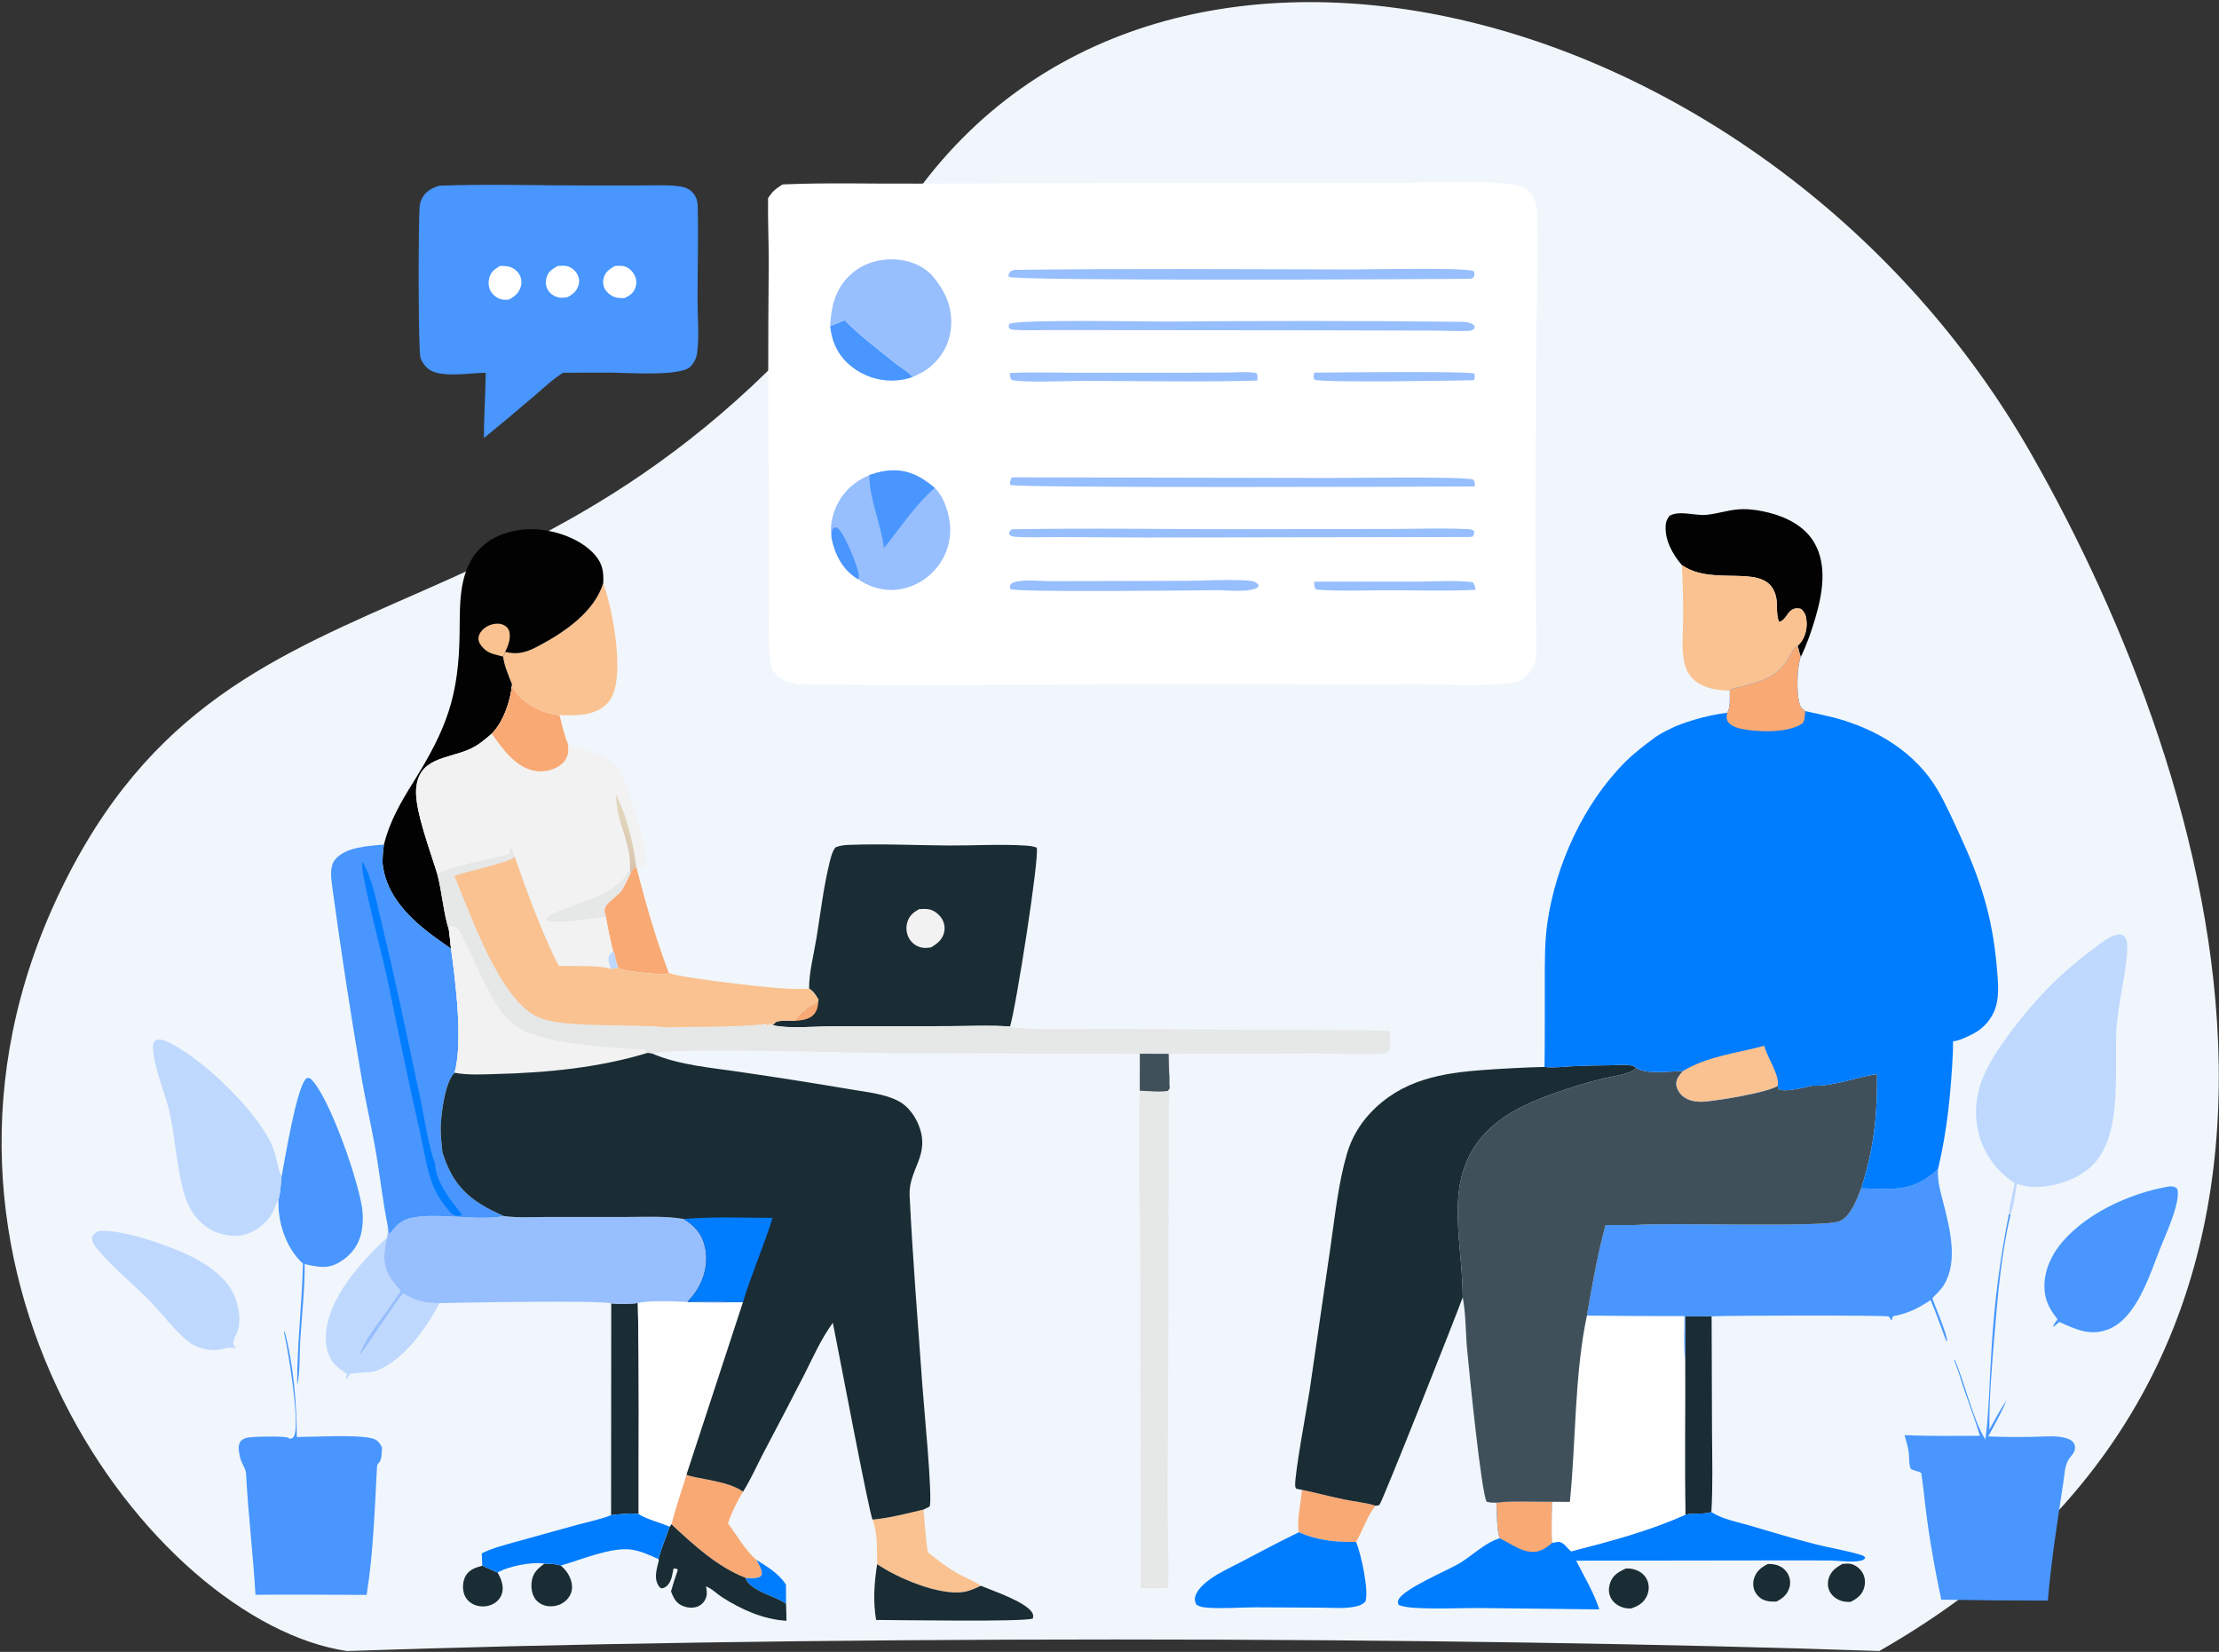 <svg xmlns="http://www.w3.org/2000/svg" width="708" height="527" viewBox="0 0 708 527" fill="none"><rect x="0" y="0" width="708" height="527" fill="#333333" stroke="none"/><path fill-rule="evenodd" clip-rule="evenodd" d="M355.154 523.038C447.381 523.038 532.256 524.412 599.613 526.726C764.448 432.507 707.37 248.863 648.186 144.982C565.817 0.413 371.186 -51.554 290.677 63.799C181.403 220.37 75.988 165.731 19.07 284.638C-37.854 403.551 48.592 517.539 110.692 526.729C178.049 524.415 262.923 523.041 355.151 523.041L355.154 523.038Z" fill="#F0F6FB"></path><g clip-path="url(#clip0_9476_322)"><path d="M241.289 497.619C244.882 499.898 248.397 501.887 250.778 505.56L250.797 511.654C247.993 509.761 244.588 508.906 241.653 507.196C240.134 506.312 238.303 505.097 237.84 503.358C239.073 503.399 240.622 503.564 241.807 503.241C242.607 503.024 242.68 502.811 243.084 502.151C242.97 500.47 242.06 499.083 241.289 497.619Z" fill="#007CFE"></path><path d="M564.089 498.94C564.816 498.959 565.52 498.977 566.236 499.131C567.953 499.498 569.358 500.364 570.298 501.872C570.404 502.044 570.503 502.221 570.591 502.404C570.679 502.587 570.76 502.771 570.826 502.962C570.896 503.153 570.951 503.347 571.002 503.542C571.05 503.74 571.087 503.938 571.116 504.136C571.142 504.338 571.16 504.54 571.164 504.741C571.167 504.943 571.164 505.145 571.145 505.347C571.131 505.549 571.101 505.75 571.065 505.949C571.028 506.147 570.976 506.345 570.918 506.539C570.243 508.73 568.731 509.97 566.753 510.957C565.832 510.95 564.874 510.965 563.968 510.788C562.288 510.465 560.956 509.515 560.093 508.036C559.326 506.719 559.198 505.039 559.642 503.593C560.38 501.2 561.946 500.03 564.089 498.94Z" fill="#1A2C34"></path><path d="M587.877 498.929C588.761 498.878 589.873 498.735 590.728 498.981C590.926 499.039 591.117 499.109 591.308 499.186C591.499 499.263 591.682 499.351 591.862 499.447C592.042 499.542 592.218 499.648 592.39 499.762C592.559 499.876 592.724 500.001 592.882 500.129C593.04 500.261 593.19 500.397 593.333 500.544C593.477 500.691 593.612 500.841 593.741 501.002C593.869 501.164 593.99 501.329 594.1 501.501C594.21 501.674 594.317 501.85 594.409 502.034C595.183 503.564 595.223 505.296 594.654 506.903C593.906 509.009 592.357 510.08 590.446 511.056C589.851 511.056 589.246 511.056 588.655 510.976C586.857 510.737 585.144 509.765 584.116 508.26C583.221 506.943 583.019 505.329 583.404 503.798C584.028 501.325 585.756 500.111 587.866 498.926L587.877 498.929Z" fill="#1A2C34"></path><path d="M518.781 500.382C519.962 500.353 521.144 500.507 522.241 500.966C523.826 501.63 525.088 502.789 525.686 504.426C526.277 506.04 526.123 507.816 525.36 509.346C524.292 511.482 522.542 512.462 520.347 513.163C519.61 513.148 518.839 513.1 518.124 512.92C516.366 512.476 514.689 511.291 513.889 509.644C513.137 508.092 513.222 506.363 513.82 504.778C514.73 502.378 516.546 501.391 518.777 500.39L518.781 500.382Z" fill="#1A2C34"></path><path d="M153.879 499.516C155.516 500.232 157.145 500.962 158.77 501.703C158.935 501.989 159.097 502.276 159.244 502.569C160.201 504.477 160.814 506.62 160.047 508.712C159.49 510.227 158.205 511.398 156.727 511.988C156.503 512.076 156.275 512.153 156.044 512.223C155.813 512.289 155.578 512.344 155.343 512.388C155.108 512.432 154.87 512.462 154.628 512.48C154.389 512.498 154.147 512.506 153.909 512.498C153.67 512.491 153.428 512.473 153.189 512.443C152.951 512.414 152.716 512.37 152.481 512.319C152.246 512.264 152.015 512.197 151.788 512.12C151.56 512.043 151.336 511.955 151.12 511.856C149.623 511.159 148.493 509.919 148.019 508.326C147.491 506.558 147.671 504.191 148.661 502.606C149.872 500.665 151.788 500.089 153.879 499.516Z" fill="#1A2C34"></path><path d="M173.716 498.852C175.473 498.933 177.256 498.893 178.937 499.458C179.392 499.876 179.843 500.298 180.251 500.76C181.627 502.32 182.691 504.687 182.507 506.8C182.36 508.47 181.469 509.923 180.174 510.957C178.643 512.179 176.578 512.664 174.655 512.377C173.081 512.143 171.598 511.317 170.692 509.989C169.573 508.349 169.353 506.029 169.72 504.114C170.197 501.612 171.738 500.276 173.716 498.849V498.852Z" fill="#1A2C34"></path><path d="M415.416 475.303C419.952 476.249 424.428 477.457 428.967 478.385C432.196 479.045 435.792 479.368 438.915 480.377C436.662 482.748 434.552 488.769 432.655 491.906C426.226 492.053 420.33 491.437 414.393 488.842C413.695 485.217 415.112 479.167 415.416 475.299V475.303Z" fill="#F9A974"></path><path d="M294.674 481.592C295.056 486.123 295.312 490.71 296.035 495.201C299.132 497.663 302.178 500.092 305.638 502.037C307.986 503.354 310.782 504.385 312.965 505.916C311.23 506.719 309.403 507.574 307.506 507.882C299.76 509.145 286.224 503.417 279.868 499.021C279.755 494.423 280.103 489.143 278.404 484.802C283.971 484.274 289.251 482.843 294.674 481.592Z" fill="#FAC290"></path><path d="M219.031 470.434C220.382 471.571 232.457 472.29 237.066 475.901C235.088 479.159 233.466 482.403 232.278 486.028C235.191 489.914 237.62 494.398 241.293 497.619C242.064 499.084 242.974 500.47 243.087 502.151C242.687 502.812 242.61 503.024 241.81 503.241C240.625 503.564 239.077 503.399 237.844 503.358C228.843 499.865 221.189 492.776 214.203 486.267C215.615 480.935 217.362 475.688 219.035 470.434H219.031Z" fill="#F9A974"></path><path d="M214.199 486.267C221.185 492.776 228.839 499.865 237.84 503.358C238.303 505.097 240.134 506.316 241.653 507.196C244.588 508.903 247.993 509.761 250.797 511.654C250.896 513.456 250.899 515.265 250.932 517.067C243.638 516.689 236.486 513.46 230.414 509.57C228.696 508.47 227.166 506.815 225.262 506.092C225.471 507.193 225.662 508.367 225.343 509.464C224.957 510.774 224.066 511.849 222.822 512.425C221.185 513.185 219.164 512.953 217.56 512.22C215.575 511.31 214.87 509.629 214.089 507.714C214.713 505.461 215.41 503.274 216.202 501.076L216.107 500.529L214.9 500.364C214.548 502.059 214.338 504.121 213.216 505.49C212.628 506.206 212.001 506.613 211.08 506.734C210.618 506.477 210.559 506.514 210.262 506.095C208.486 503.589 209.546 500.562 210.199 497.884L210.115 497.414C210.966 493.847 212.555 490.519 213.652 487.026L214.195 486.267H214.199Z" fill="#1A2C34"></path><path d="M279.868 499.017C286.224 503.413 299.76 509.141 307.506 507.879C309.406 507.57 311.23 506.716 312.965 505.912C316.921 507.552 326.935 510.946 329.199 514.282C329.712 515.038 329.72 515.481 329.547 516.34C326.802 517.511 286.605 516.821 279.531 516.81C278.514 510.667 278.925 505.13 279.865 499.017H279.868Z" fill="#1A2C34"></path><path d="M537.677 419.973L546.113 419.955L546.238 456.391C546.285 465.029 546.542 473.761 546.036 482.388C543.464 483.239 540.437 482.601 537.729 483.225C537.435 466.735 537.718 450.219 537.637 433.726C537.897 429.19 537.681 424.53 537.681 419.981L537.677 419.973Z" fill="#1A2C34"></path><path d="M199.558 415.955C200.868 415.904 202.219 415.933 203.506 415.691C204.013 438.125 203.716 460.574 203.778 483.016L201.408 482.85C199.232 482.924 197.133 483.085 194.979 483.397L195.023 415.823C196.542 415.919 198.039 415.996 199.562 415.955H199.558Z" fill="#1A2C34"></path><path d="M201.408 482.85L203.778 483.015C206.736 484.81 210.478 485.602 213.652 487.022C212.551 490.516 210.966 493.844 210.115 497.41C207.334 496.159 204.442 494.779 201.393 494.365C194.979 493.495 185.255 497.66 178.937 499.458C177.256 498.893 175.473 498.929 173.715 498.852C169.951 498.133 162.018 499.685 158.77 501.7C157.145 500.958 155.516 500.228 153.879 499.513L153.718 495.561C157.2 493.825 161.222 492.838 164.957 491.785L184.232 486.446C187.776 485.485 191.57 484.725 194.979 483.397C197.133 483.085 199.232 482.924 201.408 482.85Z" fill="#007CFE"></path><path d="M140.174 415.735C136.135 423.716 128.627 434.217 119.872 437.399C118.195 438.008 112.222 437.905 111.664 438.389C111.114 438.866 111.172 439.534 110.431 439.949C110.387 439.23 110.343 439.512 110.552 438.819C110.6 438.657 110.659 438.496 110.714 438.338C109.484 437.465 108.108 436.591 107.026 435.546C104.685 433.285 103.797 429.242 103.958 426.115C104.586 414.043 115.124 402.68 123.42 394.882C122.463 399.473 121.872 403.571 124.602 407.758C125.527 409.182 126.701 410.51 127.824 411.783L127.589 412.183C125.116 416.348 115.091 428.493 114.831 432.232C115.542 431.847 126.242 415.35 128.642 412.627C132.608 415.049 135.555 415.753 140.178 415.735H140.174Z" fill="#BFD8FE"></path><path d="M192.473 186.029C195.46 194.502 199.129 213.788 195.386 221.952C194.106 224.74 191.864 226.329 188.998 227.298C185.722 228.41 181.935 228.179 178.522 228.164C175.51 227.988 172.285 226.737 169.694 225.206C167.316 223.805 164.142 221.222 163.397 218.415C162.315 215.545 160.917 212.522 160.532 209.472C160.906 208.948 160.994 208.573 161.167 207.957C161.203 207.968 161.24 207.986 161.277 207.994C165.452 209.01 168.289 207.972 171.976 206.005C180.071 201.686 189.637 195.258 192.48 186.029H192.473Z" fill="#FAC290"></path><path d="M31.512 392.692C37.768 392.483 44.497 394.53 50.361 396.53C58.833 399.421 70.498 404.162 74.567 412.91C76.05 416.098 76.938 420.578 75.991 424.017C75.62 425.363 74.795 426.651 74.487 427.976C74.248 428.996 74.765 429.399 75.264 430.247L74.927 430.225C73.36 429.422 71.54 430.394 69.797 430.618C66.594 431.032 62.561 430.016 60.004 427.946C55.384 424.204 51.821 419.125 47.664 414.898C42.208 409.35 35.775 404.254 30.866 398.251C29.82 396.97 29.479 396.467 29.336 394.835C29.695 393.708 30.576 393.297 31.508 392.688L31.512 392.692Z" fill="#BFD8FE"></path><path d="M414.392 488.846C420.326 491.436 426.226 492.053 432.654 491.91C434.218 495.454 436.83 507.46 435.66 510.932C434.676 511.959 433.575 512.315 432.192 512.59C428.765 513.262 424.806 512.887 421.309 512.88L400.779 512.785C395.58 512.763 390.149 513.295 384.979 512.869C383.768 512.77 382.715 512.608 381.702 511.9C381.203 510.906 381.075 510.187 381.431 509.097C382.154 506.914 384.414 505.02 386.212 503.721C389.107 501.63 392.586 500.107 395.749 498.438C401.935 495.172 408.096 491.902 414.389 488.846H414.392Z" fill="#007CFE"></path><path d="M536.621 180.272C533.637 176.823 531.12 172.284 531.458 167.547C531.546 166.318 531.942 165.569 532.65 164.582C535.821 162.703 540.818 164.601 544.436 164.245C548.432 163.852 552.109 162.45 556.196 162.432C558.941 162.417 561.847 162.909 564.5 163.584C570.198 165.03 575.945 167.987 578.946 173.264C583.118 180.599 581.412 189.761 579.141 197.4C577.937 201.444 576.422 205.814 574.547 209.597C574.15 208.427 573.89 207.175 573.578 205.979C573.835 205.755 573.963 205.66 574.18 205.414C575.956 203.4 576.623 200.699 576.396 198.068C576.256 196.454 575.853 195.294 574.587 194.241C570.279 193.221 570.58 197.577 567.685 198.435C566.606 196.388 567.204 192.898 566.694 190.543C564.173 178.874 547.585 187.42 537.065 180.566L536.621 180.272Z" fill="#020202"></path><path d="M89.828 375.428C90.848 370.331 94.671 346.213 97.827 344.011C98.242 343.721 98.586 343.978 99.034 344.103C104.953 349.233 115.161 378.649 115.7 386.869C115.994 391.338 115.311 395.91 112.266 399.388C110.13 401.828 106.993 404.037 103.676 404.162C101.452 404.247 99.364 403.781 97.221 403.267C97.247 411.552 96.278 419.925 95.772 428.196C95.541 431.942 95.765 438.419 94.807 441.839C94.77 428.908 96.367 416.021 96.66 403.091C92.059 399.036 89.38 392.09 88.929 386.039C88.848 384.957 88.837 383.867 88.83 382.781C89.542 380.646 89.556 377.699 89.835 375.428H89.828Z" fill="#4896FE"></path><path d="M536.621 180.272L537.065 180.566C547.584 187.42 564.173 178.874 566.694 190.543C567.204 192.898 566.606 196.388 567.685 198.435C570.58 197.573 570.279 193.218 574.587 194.241C575.853 195.294 576.256 196.454 576.396 198.068C576.623 200.699 575.952 203.404 574.18 205.414C573.963 205.656 573.835 205.752 573.578 205.979C573.431 206.075 573.284 206.166 573.141 206.269C571.982 207.102 571.09 209.263 570.331 210.507C566.397 216.969 559.675 217.952 552.865 219.743C552.263 219.901 552.468 219.842 551.918 220.308C548.072 220.301 543.625 219.607 540.642 217.017C539.097 215.674 538.059 213.901 537.542 211.927C536.364 207.44 537.032 201.811 537.024 197.18C537.057 191.541 536.925 185.901 536.621 180.269V180.272Z" fill="#FAC290"></path><path d="M692.43 378.466C693.608 378.543 693.744 378.499 694.65 379.229C696.012 383.188 690.886 394.075 689.209 398.313C685.95 406.558 681.775 420.421 672.847 424.028C666.954 426.409 662.291 424.076 657.007 421.738L656.662 422.105C656.156 422.545 655.635 422.945 655.106 423.356C655.088 422.542 656.02 421.613 656.493 420.935C654.464 418.285 652.941 415.937 652.45 412.528C651.716 407.432 653.602 402.111 656.592 398.027C664.334 387.46 679.823 380.459 692.434 378.459L692.43 378.466Z" fill="#4896FE"></path><path d="M363.664 347.978C366.549 348.022 369.792 348.47 372.625 348.029L373.223 347.193C372.746 352.807 372.911 358.571 372.874 364.207L372.823 393.719C372.852 419.793 372.75 445.864 372.511 471.938C372.496 478.543 372.548 485.144 372.662 491.745C372.75 496.728 373.025 501.722 372.596 506.694C369.719 506.73 366.842 506.738 363.962 506.719L363.87 405.766C363.786 386.55 363.092 367.179 363.668 347.978H363.664Z" fill="#E6E7E7"></path><path d="M88.822 382.785C88.426 383.346 88.514 383.141 88.301 383.702C87.219 386.564 86.203 388.74 83.773 390.751C80.57 393.404 77.359 394.706 73.136 394.178C68.759 393.628 64.932 391.463 62.26 387.951C60.426 385.537 59.277 382.752 58.492 379.842C56.305 371.755 55.868 363.018 54.093 354.788C52.849 349.024 48.093 338.111 48.9 332.765C49.231 332.314 49.315 332.024 49.873 331.833C51.073 331.422 52.379 331.848 53.483 332.369C64.44 337.531 81.124 353.658 86.412 364.563C88.334 368.526 88.235 371.524 89.597 374.881C89.67 375.065 89.751 375.248 89.828 375.428C89.549 377.703 89.534 380.646 88.822 382.781V382.785Z" fill="#BFD8FE"></path><path d="M203.51 415.691C210.093 414.198 225.141 416.164 233.298 415.416L237.055 415.405L219.031 470.434C217.358 475.688 215.612 480.935 214.199 486.267L213.656 487.026C210.482 485.606 206.736 484.814 203.782 483.019C203.719 460.578 204.02 438.129 203.51 415.695V415.691Z" fill="#FEFEFE"></path><path d="M477.409 479.375C483.177 478.726 489.444 479.133 495.267 479.108C495.183 483.456 494.959 487.855 495.26 492.196C496.387 491.957 497.601 491.594 498.629 492.324C499.645 493.047 500.346 494.203 501.322 494.908C513.651 491.708 526.079 488.483 537.729 483.214C540.437 482.59 543.467 483.232 546.036 482.377C546.205 482.487 546.37 482.597 546.542 482.703C549.782 484.689 554.347 485.558 558.005 486.619C565.058 488.662 572.095 490.846 579.214 492.644C583.811 493.803 588.567 494.574 593.113 495.865C593.942 496.1 594.625 496.258 595.168 496.951C594.695 497.678 594.287 497.792 593.458 497.949C590.585 498.496 587.103 497.894 584.156 497.85C579.309 497.777 574.451 497.81 569.604 497.806L502.889 497.898C505.527 503.127 508.444 507.838 510.282 513.452L472.422 513.005C465.322 512.979 457.98 513.397 450.906 512.906C449.313 512.795 447.809 512.608 446.297 512.054C446.003 511.353 445.846 511.137 446.187 510.385C447.801 506.826 461.895 501.021 465.711 498.72C469.836 496.229 473.875 492.119 478.484 490.765C477.413 487.386 477.75 482.938 477.405 479.368L477.409 479.375Z" fill="#007CFE"></path><path d="M477.409 479.375C483.177 478.726 489.445 479.133 495.268 479.108C495.183 483.456 494.959 487.855 495.26 492.196C494.244 493.146 492.696 494.221 491.389 494.702C486.898 496.353 482.359 492.563 478.484 490.769C477.413 487.389 477.75 482.942 477.406 479.372L477.409 479.375Z" fill="#F9A974"></path><path d="M76.446 464.192C76.16 462.893 75.91 461.381 76.578 460.141C77.022 459.319 77.8 458.949 78.655 458.706C80.203 458.266 90.98 458.079 91.974 458.695C92.132 458.794 92.279 458.905 92.433 459.007C93.229 458.875 93.336 458.908 93.761 458.222C95.9 454.773 91.912 430.856 90.866 426.284C90.69 425.51 90.613 425.327 90.785 424.538C93.681 435.546 94.598 447.122 94.715 458.442C100.491 458.42 113.686 457.606 118.738 458.886C120.437 459.316 121.057 460.288 121.883 461.708C121.787 463.176 121.909 465.733 120.782 466.812C120.705 466.885 120.613 466.937 120.529 466.995L120.279 467.979C119.557 481.467 119.12 495.488 116.973 508.822C105.155 508.8 93.325 508.657 81.51 508.781C80.768 495.766 79.139 482.788 78.493 469.784C78.042 467.696 76.75 466.511 76.446 464.188V464.192Z" fill="#4896FE"></path><path d="M640.976 387.298L641.497 387.482C638.484 400.13 637.405 413.424 636.33 426.358C635.508 436.232 634.631 446.179 634.731 456.094C636.51 452.971 638.125 449.735 640.205 446.803C638.572 450.711 636.396 454.527 634.378 458.259C639.233 458.461 644.091 458.501 648.949 458.384C651.573 458.343 654.343 458.079 656.948 458.362C658.287 458.508 660.401 458.934 661.355 459.98C662.001 460.688 662.137 461.374 662.023 462.299C661.909 463.245 661.194 464.144 660.581 464.827C659.535 466.133 659.234 467.197 658.878 468.801L658.35 472.797C656.489 485.305 654.42 498.038 653.404 510.638C642.065 510.638 630.731 510.535 619.393 510.341C616.956 498.885 614.913 487.077 613.742 475.424L613.023 469.956C612.458 469.483 610.564 469.131 609.71 468.683C609.042 467.285 609.159 465.399 609.082 463.862C608.829 461.814 608.212 459.822 607.684 457.833C615.687 458.215 623.708 458.086 631.718 458.068C630.21 453.067 628.357 448.135 626.651 443.196C625.693 440.419 624.908 437.402 623.774 434.709C623.686 434.504 623.587 434.306 623.495 434.1L623.697 433.818C626.651 440.448 629.74 453.5 633.219 458.795C633.307 458.93 633.399 459.062 633.49 459.198C634.694 449.39 634.789 439.325 635.475 429.458C635.912 422.38 636.587 415.321 637.504 408.287C638.422 401.252 639.578 394.259 640.972 387.302L640.976 387.298Z" fill="#4896FE"></path><path d="M506.327 419.709C516.704 419.834 527.084 419.885 537.465 419.867C537.45 424.391 537.164 429.227 537.637 433.718C537.718 450.212 537.435 466.727 537.729 483.217C526.079 488.486 513.651 491.708 501.322 494.911C500.346 494.203 499.645 493.047 498.629 492.328C497.601 491.598 496.39 491.961 495.26 492.2C494.959 487.859 495.183 483.459 495.268 479.111L500.882 479.144C502.852 459.833 502.313 438.657 506.327 419.713V419.709Z" fill="#FEFEFE"></path><path d="M122.503 269.436C124.294 262.109 127.875 255.955 131.816 249.629C142.559 232.384 146.464 222.084 146.651 201.382C146.735 192.117 146.343 181.388 153.688 174.467C158.055 170.354 164.689 168.611 170.586 168.85C177.227 169.117 185.256 171.866 189.758 176.962C192.279 179.817 192.642 182.408 192.473 186.033C189.633 195.261 180.063 201.69 171.969 206.009C168.281 207.975 165.445 209.017 161.269 207.997C161.233 207.986 161.196 207.972 161.159 207.961C160.99 208.573 160.899 208.948 160.524 209.476C160.91 212.525 162.308 215.549 163.39 218.418C162.873 223.607 160.671 230.307 156.906 234.06C154.573 236.068 152.463 237.899 149.597 239.124C142.435 242.188 133.32 241.726 132.759 252.036C132.399 258.667 137.411 271.862 139.488 278.734C140.993 284.19 141.569 291.735 143.213 296.567C143.451 298.592 143.734 300.629 143.899 302.665C140.927 300.585 137.94 298.512 135.136 296.207C128.579 290.821 122.885 284.055 122.055 275.318C122.085 273.311 122.154 271.425 122.499 269.444L122.503 269.436Z" fill="#020202"></path><path d="M160.524 209.473C157.571 208.618 155.663 208.684 153.542 205.998C152.863 205.136 152.47 204.093 152.745 202.985C153.112 201.496 154.455 200.303 155.784 199.654C157.13 198.993 159.097 198.678 160.517 199.316C161.416 199.72 162.08 200.248 162.418 201.206C163.111 203.18 162.26 205.84 161.354 207.594C161.291 207.715 161.225 207.836 161.159 207.957C160.99 208.57 160.899 208.944 160.524 209.473Z" fill="#FAC290"></path><path d="M642.81 377.479C636.705 373.432 632.466 367.454 631.021 360.215C629.105 350.609 632.386 342.485 637.725 334.599C645.988 322.403 655.756 311.633 667.655 302.886C669.904 301.234 672.587 298.846 675.364 298.215C676.095 298.049 676.649 298.145 677.364 298.354C678.465 299.363 678.645 300.17 678.7 301.645C678.927 307.652 676.186 318.741 675.478 325.705C674.106 339.19 678.006 361.382 667.629 371.755C662.98 376.4 654.97 378.906 648.479 378.686C646.766 378.627 645.166 378.161 643.533 377.688C642.913 380.734 642.634 384.641 641.493 387.478L640.972 387.294C641.232 384.029 642.194 380.701 642.807 377.475L642.81 377.479Z" fill="#BFD8FE"></path><path d="M160.752 387.948C164.924 388.538 169.327 388.259 173.536 388.256L199.812 388.245C205.851 388.245 212.137 387.871 218.107 388.872C221.677 391.074 223.992 393.646 224.928 397.88C226.032 402.874 224.774 407.953 221.941 412.139C221.174 413.273 220.253 414.304 219.354 415.328C223.952 415.324 228.722 415.067 233.298 415.416C225.137 416.165 210.093 414.198 203.51 415.691C202.222 415.933 200.872 415.904 199.562 415.955C198.039 415.992 196.542 415.919 195.023 415.823C192.304 414.763 146.889 415.559 140.174 415.735C135.551 415.754 132.605 415.049 128.638 412.627C126.238 415.35 115.542 431.851 114.827 432.232C115.087 428.493 125.112 416.348 127.585 412.183L127.82 411.783C126.697 410.51 125.523 409.182 124.598 407.758C121.868 403.568 122.459 399.473 123.417 394.883C123.85 393.778 123.692 392.281 123.699 391.089L124.117 393.327L124.444 393.488C125.714 391.848 126.873 390.373 128.774 389.412C135.566 385.981 152.345 389.834 160.752 387.948Z" fill="#97BEFD"></path><path d="M122.503 269.436C122.158 271.418 122.085 273.304 122.059 275.311C122.888 284.051 128.583 290.817 135.14 296.2C137.943 298.505 140.93 300.578 143.902 302.658C145.337 312.763 147.807 332.541 145.036 342.232C141.969 345.086 140.736 355.401 140.607 359.455C140.519 362.24 140.901 364.864 141.158 367.62C143.928 376.441 148.027 381.489 156.261 385.805C157.728 386.575 159.244 387.258 160.752 387.94C152.345 389.826 135.566 385.973 128.774 389.404C126.873 390.366 125.714 391.841 124.444 393.481L124.117 393.319L123.699 391.081C121.993 382.583 121.127 373.942 119.564 365.418C118.313 358.589 116.786 351.816 115.557 344.984C111.983 324.212 108.78 303.381 105.951 282.492C105.606 279.824 105.151 276.357 106.982 274.162C110.332 270.148 117.66 269.895 122.499 269.429L122.503 269.436Z" fill="#4896FE"></path><path d="M138.828 371.392C138.985 377.16 144.1 383.364 147.52 387.632C146.827 387.863 146.431 387.936 145.7 387.87C144.075 387.72 142.776 385.694 141.855 384.513C139.639 381.666 138.248 378.87 137.206 375.428C135.716 370.504 134.968 365.282 133.819 360.266C130.41 345.406 127.354 330.534 124.294 315.603C121.894 303.895 118.496 292.402 116.21 280.668C115.832 278.723 115.432 276.925 115.678 274.937C119.087 281.053 120.36 288.898 122.026 295.683C126.414 313.549 129.988 331.521 133.896 349.486C135.397 356.395 136.476 364.882 138.831 371.395L138.828 371.392Z" fill="#007CFE"></path><path d="M618.351 372.933L618.325 373.564C618.2 377.185 619.173 380.33 620.057 383.797C622.079 391.73 624.834 402.313 620.292 409.813C619.308 411.435 617.866 412.792 616.542 414.139C617.584 417.328 621.077 425.051 621.253 427.792L620.952 427.781C619.301 423.455 617.822 418.986 615.973 414.748C612.128 417.361 608.616 419.074 604.007 419.918C603.622 420.678 603.74 420.263 603.685 421.166C602.94 420.916 603.116 420.395 602.587 419.988C602.052 419.58 552.179 419.621 546.109 419.951L537.674 419.969C537.674 424.519 537.89 429.179 537.63 433.715C537.156 429.223 537.443 424.387 537.457 419.863C527.077 419.881 516.7 419.83 506.32 419.705L506.393 419.228C508.044 409.728 509.732 400.126 512.264 390.813H521.452C532.474 389.977 582.168 391.686 586.909 389.617C590.57 388.021 592.438 382.543 593.84 379.112C603.949 379.343 610.341 380.473 618.347 372.929L618.351 372.933Z" fill="#4896FE"></path><path d="M258.157 315.405C258.102 310.309 259.654 304.5 260.48 299.437C261.801 291.335 262.77 282.818 264.766 274.86C265.147 273.329 265.577 271.528 266.608 270.313C267.943 269.781 269.239 269.605 270.666 269.546C281.274 269.124 292.15 269.678 302.776 269.741C310.826 269.785 319.277 269.242 327.287 269.767C328.52 269.847 329.599 269.994 330.765 270.409C331.767 273.087 324.098 321.775 322.264 327.488C315.978 327.004 309.436 327.36 303.117 327.36L264.879 327.437C259.632 327.452 251.391 328.241 246.577 327.055C246.911 326.637 247.307 326.292 247.7 325.922C249.685 325.43 251.681 325.61 253.71 325.679C254.627 324.028 257.944 321.133 259.713 320.451C260.52 320.139 260.663 319.709 261.166 319.023C260.34 317.545 259.618 316.337 258.168 315.402L258.157 315.405Z" fill="#1A2C34"></path><path d="M261.159 319.031C260.972 321.045 260.784 322.858 259.093 324.19C257.636 325.335 255.49 325.54 253.706 325.687C254.624 324.036 257.941 321.141 259.709 320.458C260.517 320.146 260.66 319.717 261.162 319.031H261.159Z" fill="#F9A974"></path><path d="M293.254 290.036C294.263 289.999 295.368 289.9 296.362 290.087C297.918 290.373 299.54 291.61 300.398 292.912C300.508 293.078 300.611 293.25 300.706 293.426C300.798 293.602 300.883 293.782 300.96 293.969C301.033 294.153 301.099 294.343 301.154 294.534C301.209 294.725 301.253 294.92 301.29 295.118C301.327 295.316 301.349 295.51 301.363 295.712C301.378 295.91 301.382 296.112 301.378 296.31C301.371 296.508 301.356 296.707 301.33 296.905C301.305 297.103 301.268 297.297 301.22 297.492C300.659 299.829 299.022 301.077 297.055 302.243C295.991 302.401 294.935 302.526 293.878 302.254C293.68 302.207 293.485 302.148 293.291 302.078C293.1 302.009 292.909 301.932 292.726 301.844C292.542 301.755 292.362 301.66 292.186 301.554C292.01 301.447 291.841 301.334 291.68 301.212C291.519 301.091 291.361 300.959 291.21 300.82C291.06 300.68 290.917 300.534 290.781 300.383C290.645 300.229 290.517 300.071 290.399 299.906C290.282 299.741 290.168 299.569 290.069 299.392C289.963 299.202 289.864 299.011 289.776 298.809C289.688 298.611 289.61 298.409 289.541 298.2C289.471 297.994 289.416 297.785 289.368 297.572C289.321 297.36 289.284 297.147 289.258 296.93C289.233 296.714 289.218 296.497 289.211 296.281C289.207 296.064 289.211 295.848 289.229 295.628C289.247 295.411 289.273 295.195 289.31 294.982C289.346 294.769 289.398 294.556 289.456 294.347C290.065 292.127 291.335 291.137 293.261 290.039L293.254 290.036Z" fill="#F2F2F2"></path><path d="M163.39 218.415C164.135 221.222 167.309 223.805 169.686 225.206C172.277 226.733 175.502 227.984 178.515 228.164C179.322 231.077 179.961 234.563 181.212 237.297C185.325 238.966 193.387 240.845 196.271 243.938C197.537 245.296 198.373 247.226 199.089 248.929C201.085 253.702 207.022 271.337 205.95 276.166C204.835 276.922 203.91 276.335 203.25 277.494C206.093 288.454 209.286 299.682 213.337 310.265L212.815 310.811C212.272 310.83 211.751 310.844 211.208 310.811C208.963 310.679 198.542 310.026 197.283 308.665C196.403 309.046 195.841 309.123 194.884 309.109C190.055 307.725 183.358 308.419 178.273 308.122C173.286 298.71 167.815 283.688 164.241 273.406C163.764 272.071 163.324 270.783 162.605 269.554L162.641 270.023C162.704 270.941 162.902 271.766 162.366 272.566C154.771 274.427 146.695 275.667 139.488 278.723C137.411 271.851 132.399 258.656 132.759 252.025C133.32 241.715 142.435 242.181 149.597 239.113C152.463 237.888 154.573 236.057 156.906 234.049C160.671 230.296 162.873 223.596 163.39 218.407V218.415Z" fill="#F2F2F2"></path><path d="M195.713 303.451L196.032 303.961C196.278 305.63 196.733 307.08 197.291 308.665C196.41 309.046 195.849 309.123 194.891 309.109C194.59 308.103 194.018 306.661 194.154 305.601C194.297 304.504 194.957 304.111 195.713 303.447V303.451Z" fill="#BFD8FE"></path><path d="M200.993 276.724C201.316 271.047 198.685 265.415 197.36 259.988C196.828 257.808 196.652 255.566 196.465 253.332C200.171 260.663 201.885 268.468 203.022 276.547C201.841 277.281 201.723 277.725 201.092 278.933L200.993 276.724Z" fill="url(#paint0_linear_9476_322)"></path><path d="M200.993 276.724L201.092 278.933C200.16 280.844 199.236 282.73 198.12 284.547C197.14 285.504 196.179 286.4 195.119 287.266C194.245 287.981 193.185 288.942 193.012 290.135C192.91 290.854 193.214 291.731 193.405 292.421C189.96 292.916 186.507 293.445 183.036 293.716C180.918 293.881 175.693 294.567 174.083 293.18C175.176 291.093 187.424 287.544 190.334 286.143C194.697 284.04 199.305 281.538 200.99 276.724H200.993Z" fill="#E6E7E7"></path><path d="M201.092 278.936C201.72 277.729 201.837 277.285 203.022 276.551L203.253 277.498C206.097 288.458 209.289 299.686 213.34 310.269L212.819 310.815C212.276 310.834 211.755 310.848 211.212 310.815C208.967 310.683 198.546 310.03 197.287 308.669C196.729 307.087 196.274 305.634 196.029 303.965L195.709 303.455C194.788 299.811 194.022 296.134 193.405 292.428C193.211 291.739 192.906 290.862 193.012 290.142C193.185 288.946 194.245 287.989 195.119 287.273C196.179 286.407 197.14 285.512 198.12 284.554C199.236 282.738 200.16 280.852 201.092 278.94V278.936Z" fill="#F9A974"></path><path d="M193.409 292.424C193.214 291.735 192.91 290.858 193.016 290.138C193.189 288.942 194.249 287.985 195.122 287.269C196.183 286.403 197.144 285.508 198.124 284.55C198.149 290.953 196.755 297.583 196.036 303.964L195.717 303.454C194.796 299.811 194.029 296.134 193.412 292.428L193.409 292.424Z" fill="#F9A974"></path><path d="M163.39 218.415C164.135 221.222 167.309 223.805 169.686 225.206C172.277 226.733 175.502 227.984 178.515 228.164C179.322 231.077 179.96 234.563 181.212 237.297C181.27 238.075 181.34 238.875 181.303 239.656C181.223 241.238 180.302 242.933 179.058 243.898C176.882 245.586 173.77 246.393 171.055 245.989C164.52 245.017 160.469 238.996 156.903 234.057C160.667 230.303 162.869 223.603 163.386 218.415H163.39Z" fill="#F9A974"></path><path d="M514.26 339.843C516.315 339.817 520.546 339.241 522.013 340.628C521.911 340.749 521.815 340.878 521.709 340.995C520.208 342.624 514.139 343.476 511.963 343.989C506.334 345.321 500.867 347.035 495.418 348.961C477.816 355.184 465.844 364.284 465.165 384.128C464.82 394.138 466.691 403.924 466.706 413.864C464.724 419.427 440.874 479.603 440.144 480.051C440.015 480.128 439.891 480.22 439.747 480.267C439.535 480.341 439.149 480.359 438.915 480.377C435.788 479.368 432.192 479.049 428.967 478.385C424.432 477.453 419.955 476.249 415.416 475.303C414.756 475.211 414.161 475.075 413.519 474.91C413.369 474.598 413.306 474.518 413.259 474.125C412.888 471.013 417.119 448.421 417.827 443.732L424.531 397.646C425.947 387.907 427 377.519 429.76 368.071C429.936 367.469 430.13 366.875 430.339 366.288C430.552 365.701 430.78 365.117 431.022 364.541C431.268 363.965 431.528 363.396 431.807 362.839C432.086 362.277 432.38 361.727 432.691 361.184C433.003 360.641 433.326 360.109 433.671 359.584C434.012 359.059 434.368 358.546 434.743 358.043C435.113 357.54 435.502 357.048 435.902 356.568C436.302 356.087 436.717 355.621 437.146 355.162C447.215 344.411 459.987 342.276 474.008 341.307C480.268 340.856 486.535 340.548 492.809 340.382C495.528 340.757 498.779 340.291 501.531 340.166C505.773 339.96 510.018 339.854 514.264 339.843H514.26Z" fill="#1A2C34"></path><path d="M140.244 59.236C155.842 58.657 171.672 59.185 187.296 59.178L205.58 59.159C209.025 59.159 212.629 58.961 216.052 59.354C217.923 59.57 219.354 59.835 220.749 61.189C222.205 62.601 222.565 64.084 222.616 66.061C222.862 75.87 222.558 85.744 222.554 95.563C222.554 101.03 223.152 107.268 222.418 112.662C222.389 112.871 222.352 113.076 222.304 113.282C222.257 113.487 222.202 113.689 222.139 113.887C222.077 114.089 222.004 114.283 221.923 114.478C221.842 114.672 221.754 114.863 221.659 115.05C221.563 115.237 221.461 115.421 221.35 115.597C221.24 115.777 221.123 115.949 220.998 116.118C220.873 116.287 220.741 116.448 220.602 116.606C220.462 116.764 220.319 116.914 220.169 117.061C216.999 120.14 199.867 118.903 194.913 118.877L179.685 118.907C176.306 120.998 173.217 123.981 170.182 126.554C164.99 131.026 159.735 135.419 154.415 139.734C154.382 132.817 154.885 125.864 154.984 118.936C150.078 118.965 142.193 120.415 137.745 118.364C136.175 117.637 134.656 115.733 134.142 114.089C133.427 111.803 133.445 70.721 133.904 65.753C133.984 64.865 134.256 64.073 134.663 63.28C135.863 60.932 137.826 59.959 140.248 59.236H140.244Z" fill="#4896FE"></path><path d="M177.906 84.852C178.915 84.804 180.096 84.672 181.076 84.936C182.375 85.285 183.578 86.364 184.213 87.531C184.287 87.663 184.353 87.798 184.411 87.938C184.47 88.077 184.521 88.217 184.566 88.363C184.61 88.507 184.646 88.653 184.679 88.8C184.709 88.947 184.731 89.097 184.745 89.248C184.76 89.398 184.767 89.549 184.767 89.699C184.767 89.85 184.76 90 184.745 90.15C184.731 90.301 184.709 90.451 184.679 90.598C184.65 90.745 184.613 90.892 184.569 91.035C183.971 92.976 182.683 93.978 180.94 94.862C180.151 94.946 179.315 95.06 178.526 94.942C177.165 94.744 175.829 93.959 175.022 92.84C174.17 91.666 174.002 90.176 174.324 88.782C174.816 86.687 176.144 85.901 177.902 84.852H177.906Z" fill="#FEFEFE"></path><path d="M196.216 84.837C197.151 84.786 198.212 84.72 199.133 84.944C200.604 85.303 201.848 86.54 202.505 87.865C203.151 89.16 203.191 90.638 202.652 91.981C201.969 93.684 200.769 94.403 199.162 95.119C198.399 95.119 197.606 95.133 196.858 94.976C195.306 94.649 193.827 93.625 193.034 92.246C192.4 91.145 192.279 89.85 192.627 88.635C193.2 86.635 194.502 85.846 196.216 84.837Z" fill="#FEFEFE"></path><path d="M159.53 84.841C160.267 84.845 161.023 84.845 161.753 84.94C161.937 84.966 162.12 84.999 162.3 85.043C162.48 85.087 162.66 85.138 162.832 85.201C163.008 85.263 163.177 85.333 163.346 85.413C163.515 85.49 163.676 85.579 163.834 85.674C163.992 85.769 164.146 85.872 164.296 85.986C164.443 86.096 164.586 86.217 164.722 86.342C164.858 86.466 164.986 86.602 165.111 86.738C165.232 86.877 165.349 87.02 165.456 87.171C166.3 88.36 166.579 89.78 166.226 91.2C165.691 93.354 164.322 94.491 162.484 95.559C161.764 95.629 160.998 95.68 160.282 95.559C158.774 95.309 157.325 94.238 156.576 92.921C155.846 91.636 155.732 90.033 156.117 88.62C156.649 86.665 157.868 85.839 159.534 84.837L159.53 84.841Z" fill="#FEFEFE"></path><path d="M139.488 278.727C146.695 275.667 154.771 274.427 162.366 272.57C162.902 271.77 162.708 270.941 162.642 270.027L162.605 269.557C163.328 270.787 163.764 272.075 164.241 273.41C167.815 283.692 173.286 298.714 178.273 308.125C183.358 308.423 190.059 307.729 194.884 309.112C195.841 309.127 196.403 309.046 197.284 308.668C198.538 310.033 208.963 310.683 211.209 310.815C211.752 310.848 212.273 310.833 212.816 310.815L213.337 310.268C214.614 311.736 243.084 314.844 246.929 315.119C250.408 315.372 254.726 315.78 258.154 315.405C259.607 316.341 260.326 317.548 261.151 319.027C260.652 319.713 260.506 320.142 259.698 320.454C257.93 321.137 254.613 324.032 253.695 325.683C251.67 325.613 249.67 325.43 247.685 325.925C247.296 326.292 246.896 326.637 246.562 327.059C251.376 328.244 259.618 327.455 264.865 327.441L303.103 327.364C309.421 327.364 315.963 327.008 322.249 327.492C325.86 328.85 349.108 328.211 354.462 328.244L404.588 328.578C417.526 328.622 430.512 328.494 443.439 328.89C443.516 331.073 444.066 334.159 442.554 335.924C435.176 336.739 427.246 336.086 419.783 336.086L373.271 336.181C373.278 338.639 373.428 341.208 373.12 343.644C373.12 344.826 373.073 346.018 373.208 347.196L372.61 348.033C369.777 348.473 366.537 348.025 363.65 347.981L363.664 336.185L285.732 336.019C274.746 335.964 212.071 334.034 208.115 336.133L206.648 335.876C191.071 340.65 174.442 342.232 158.209 342.646C153.971 342.756 149.168 343.046 145.025 342.235C147.792 332.545 145.326 312.767 143.891 302.662C143.726 300.629 143.444 298.593 143.205 296.563C141.561 291.731 140.985 284.187 139.481 278.731L139.488 278.727Z" fill="#E6E7E7"></path><path d="M363.679 336.181L372.874 336.196C372.944 338.661 372.896 341.193 373.131 343.644C373.131 344.826 373.083 346.018 373.219 347.196L372.621 348.033C369.788 348.473 366.548 348.025 363.661 347.981L363.675 336.185L363.679 336.181Z" fill="#40505B"></path><path d="M143.216 296.563L143.411 295.753C144.185 295.408 144.42 295.349 145.256 295.753C146.959 296.574 147.972 299.778 148.797 301.425C151.902 307.637 156.25 318.128 160.447 323.382C162.502 325.958 164.92 327.8 167.918 329.151C176.702 333.113 195.845 334.449 205.738 334.831L206.655 335.869C191.079 340.643 174.449 342.224 158.216 342.639C153.978 342.749 149.175 343.039 145.033 342.228C147.799 332.537 145.334 312.76 143.899 302.655C143.734 300.622 143.451 298.585 143.213 296.556L143.216 296.563Z" fill="#F2F2F2"></path><path d="M164.245 273.41C167.819 283.692 173.29 298.714 178.276 308.125C183.362 308.423 190.062 307.729 194.887 309.112C195.845 309.127 196.406 309.046 197.287 308.669C198.542 310.033 208.966 310.683 211.212 310.815C211.755 310.848 212.276 310.833 212.819 310.815L213.34 310.268C214.617 311.736 243.087 314.844 246.933 315.119C250.411 315.372 254.73 315.78 258.157 315.405C259.61 316.341 260.329 317.548 261.155 319.027C260.656 319.713 260.509 320.142 259.702 320.454C257.933 321.137 254.616 324.032 253.699 325.683C251.674 325.613 249.674 325.43 247.689 325.925C247.3 326.292 246.9 326.637 246.566 327.059C245.953 326.615 245.781 326.593 245.021 326.501L245.505 326.945L244.592 327.206L244.65 326.531L243.685 326.685L243.972 326.765C233.452 327.698 222.91 327.54 212.361 327.716C202.266 326.571 180.79 328.053 172.215 324.736C159.706 319.893 149.971 291.261 145.014 279.494C148.995 277.85 162.326 275.333 164.238 273.414L164.245 273.41Z" fill="#FAC290"></path><path d="M522.013 340.625C524.831 342.848 533.267 341.762 537.035 341.648C535.953 342.892 534.878 343.945 534.838 345.692C534.804 347.035 535.77 348.704 536.749 349.57C538.815 351.401 541.721 351.662 544.356 351.398C549.258 350.906 562.988 348.704 567.032 346.55C567.08 346.525 567.131 346.514 567.182 346.495L567.52 347.501C569.865 348.521 575.71 346.873 578.293 346.356C585.276 346.605 592.068 343.622 598.896 342.665C598.988 356.19 597.931 366.174 593.844 379.116C592.442 382.546 590.571 388.021 586.912 389.621C582.172 391.69 532.478 389.977 521.456 390.821H512.268C509.736 400.13 508.048 409.729 506.397 419.232L506.323 419.709C502.309 438.654 502.848 459.829 500.878 479.141L495.264 479.108C489.441 479.133 483.174 478.726 477.406 479.376C476.29 479.42 475.431 479.405 474.356 479.093C472.665 476.767 468.691 436.867 468.111 430.596C467.605 425.107 467.711 419.261 466.699 413.864C466.684 403.924 464.812 394.138 465.157 384.128C465.84 364.284 477.813 355.184 495.411 348.961C500.86 347.035 506.331 345.321 511.956 343.989C514.128 343.476 520.197 342.624 521.701 340.995C521.811 340.878 521.907 340.749 522.006 340.628L522.013 340.625Z" fill="#40505B"></path><path d="M206.659 335.876L208.126 336.133C217.021 339.92 227.034 340.599 236.541 342.045C248.078 343.725 259.592 345.541 271.084 347.49C276.166 348.378 282.342 348.891 286.917 351.409C289.658 352.917 291.841 355.867 293.019 358.718C297.052 368.493 289.97 372.782 290.216 381.185C291.199 401.443 292.847 421.746 294.289 441.985C294.733 448.242 297.577 477.35 296.641 480.601C295.988 480.946 295.349 481.287 294.678 481.592C289.251 482.843 283.974 484.274 278.408 484.803C277.362 483.133 266.956 427.888 265.727 422.01C261.992 427.099 259.434 432.977 256.594 438.588C252.297 446.946 247.953 455.279 243.557 463.583C241.44 467.619 239.502 472.07 237.073 475.901C232.468 472.287 220.389 471.571 219.039 470.434L237.062 415.405L233.305 415.416C228.726 415.067 223.959 415.324 219.362 415.328C220.261 414.301 221.182 413.269 221.949 412.139C224.781 407.953 226.04 402.874 224.935 397.88C224 393.646 221.684 391.074 218.114 388.872C212.144 387.871 205.859 388.248 199.819 388.245L173.543 388.256C169.334 388.256 164.931 388.538 160.759 387.948C159.251 387.265 157.736 386.579 156.268 385.812C148.034 381.497 143.935 376.448 141.165 367.627C140.908 364.871 140.527 362.248 140.615 359.463C140.743 355.405 141.98 345.09 145.044 342.239C149.186 343.05 153.989 342.76 158.227 342.65C174.46 342.235 191.093 340.654 206.666 335.88L206.659 335.876Z" fill="#1A2C34"></path><path d="M218.107 388.872C227.449 388.113 237.147 388.491 246.518 388.535C243.663 397.612 239.844 406.323 237.055 415.405L233.298 415.416C228.718 415.067 223.952 415.324 219.354 415.328C220.253 414.3 221.174 413.269 221.941 412.139C224.774 407.953 226.032 402.874 224.928 397.88C223.992 393.646 221.677 391.074 218.107 388.872Z" fill="#007CFE"></path><path d="M551.918 220.308C552.468 219.842 552.263 219.901 552.865 219.743C559.675 217.952 566.397 216.969 570.33 210.507C571.09 209.264 571.982 207.102 573.141 206.269C573.284 206.167 573.431 206.075 573.578 205.979C573.89 207.176 574.15 208.427 574.547 209.597C573.303 212.852 573.049 222.08 574.436 225.254C574.745 225.963 575.387 226.348 575.967 226.843C579.056 227.544 582.171 228.19 585.243 228.96C598.632 232.501 611.269 240.005 618.336 252.213C620.761 256.403 622.765 260.909 624.809 265.297C631.766 280.213 635.681 292.072 637.104 308.584C637.453 312.628 637.963 317.163 636.818 321.108C635.747 324.806 633.01 328.043 629.582 329.8C627.788 330.717 625.135 332.027 623.143 332.218L623.095 335.763C622.453 348.429 621.315 360.582 618.351 372.936C610.348 380.481 603.956 379.347 593.843 379.119C597.931 366.178 598.988 356.197 598.896 342.668C592.067 343.622 585.276 346.609 578.293 346.36C575.71 346.877 569.864 348.525 567.52 347.505L567.182 346.499C567.131 346.518 567.079 346.532 567.032 346.554C562.988 348.708 549.258 350.906 544.355 351.401C541.721 351.666 538.819 351.401 536.749 349.574C535.769 348.708 534.804 347.039 534.837 345.696C534.878 343.949 535.956 342.896 537.035 341.652C533.267 341.762 524.831 342.852 522.013 340.628C520.545 339.245 516.315 339.817 514.26 339.843C510.011 339.854 505.769 339.964 501.527 340.166C498.775 340.291 495.524 340.76 492.805 340.382C492.938 331.492 492.853 322.583 492.883 313.688C492.905 307.164 492.791 300.629 493.748 294.157C496.471 275.777 505.189 256.535 518.406 243.238C521.455 240.17 524.846 237.627 528.306 235.059C530.298 233.734 532.43 232.74 534.58 231.705C537.226 230.648 539.93 229.757 542.69 229.034C545.449 228.311 548.241 227.764 551.067 227.39C552.215 225.687 551.87 222.341 551.914 220.301L551.918 220.308Z" fill="#007CFE"></path><path d="M562.929 333.627C563.718 337.168 568.033 343.237 567.182 346.495C567.131 346.514 567.079 346.528 567.032 346.551C562.988 348.704 549.258 350.902 544.355 351.398C541.721 351.662 538.818 351.398 536.749 349.57C535.769 348.704 534.804 347.035 534.837 345.692C534.878 343.945 535.956 342.892 537.035 341.648C544.898 336.908 554.222 335.99 562.929 333.624V333.627Z" fill="#FAC290"></path><path d="M551.918 220.308C552.468 219.842 552.263 219.901 552.864 219.743C559.675 217.952 566.397 216.969 570.33 210.507C571.09 209.264 571.982 207.102 573.141 206.269C573.284 206.167 573.431 206.075 573.578 205.979C573.89 207.176 574.15 208.427 574.546 209.597C573.302 212.852 573.049 222.08 574.436 225.254C574.745 225.963 575.387 226.348 575.966 226.843C575.864 228.164 575.911 229.602 575.178 230.744C570.749 233.826 561.678 233.591 556.545 232.71C554.857 232.421 552.652 231.881 551.503 230.494C550.685 229.511 550.883 228.546 551.07 227.397C552.219 225.695 551.874 222.348 551.918 220.308Z" fill="#F9A974"></path><path d="M404.251 58.246L450.7 58.235C460.237 58.209 470.316 57.574 479.791 58.51C482.106 58.741 485.981 59.218 487.687 60.862C489.903 62.998 490.354 65.489 490.435 68.436C490.806 82.023 490.318 95.721 490.171 109.312L489.892 164.069C489.844 174.423 489.984 184.778 490.065 195.129C490.105 200.182 490.6 205.645 489.921 210.639C489.657 212.584 488.061 214.562 486.722 215.909C484.766 217.875 481.812 217.996 479.174 218.209C468.929 219.042 458.446 218.154 448.165 218.33C431.671 218.613 415.222 218.29 398.736 218.253C377.087 218.195 355.441 218.268 333.796 218.481C310.617 218.473 287.38 218.763 264.208 218.396C259.119 218.316 251.354 219.259 247.659 215.241C246.21 213.663 245.847 212.236 245.652 210.173C245.039 203.66 245.348 196.916 245.348 190.37L245.315 156.972C245.061 132.615 245.047 108.258 245.274 83.902C245.285 77 244.948 70.112 245.065 63.203C246.353 61.134 247.626 60.099 249.714 58.84C264.013 58.194 278.507 58.686 292.836 58.576L404.251 58.246Z" fill="white"></path><path d="M419.295 118.899C425.562 118.822 468.39 118.345 470.382 119.178C470.669 120.11 470.547 120.338 470.298 121.299C463.719 121.435 422.072 122.169 419.368 121.127C418.953 120.191 419.111 119.92 419.295 118.896V118.899Z" fill="#97BEFD"></path><path d="M419.313 185.578L452.271 185.549C457.995 185.534 464.174 185.039 469.85 185.725C470.617 186.495 470.58 187.119 470.79 188.169C461.712 188.631 452.443 188.304 443.351 188.301C435.634 188.301 427.668 188.679 419.977 188.099C419.185 187.332 419.39 186.642 419.313 185.578Z" fill="#97BEFD"></path><path d="M322.227 118.987C328.454 118.694 334.765 118.896 341.003 118.899L375.656 118.914L392.274 118.841C395.018 118.822 398.17 118.499 400.86 119.017C401.407 119.853 401.187 120.444 401.139 121.417C382.58 121.93 363.859 121.53 345.285 121.516C340.438 121.512 326.777 122.176 322.803 121.233C322.142 120.389 322.263 120.037 322.227 118.991V118.987Z" fill="#97BEFD"></path><path d="M269.536 102.171C273.058 106.009 281.255 112.357 285.6 115.836C287.354 117.241 289.801 118.551 291.173 120.272C289.852 120.756 288.495 121.086 287.1 121.263C286.763 121.307 286.425 121.34 286.088 121.365C285.75 121.391 285.409 121.409 285.071 121.417C284.73 121.428 284.393 121.428 284.051 121.417C283.71 121.409 283.372 121.395 283.031 121.369C282.694 121.343 282.356 121.31 282.018 121.27C281.681 121.23 281.347 121.178 281.009 121.119C280.676 121.061 280.342 120.995 280.011 120.921C279.681 120.848 279.351 120.764 279.024 120.675C278.698 120.584 278.371 120.485 278.048 120.378C277.725 120.272 277.406 120.158 277.091 120.033C276.775 119.912 276.46 119.78 276.151 119.641C275.839 119.501 275.535 119.358 275.23 119.204C274.926 119.05 274.629 118.889 274.331 118.723C274.038 118.555 273.744 118.378 273.458 118.199C273.172 118.015 272.889 117.824 272.614 117.63C272.339 117.432 272.064 117.23 271.796 117.021C267.514 113.652 265.47 109.407 264.865 104.105C266.373 103.367 267.983 102.795 269.543 102.167L269.536 102.171Z" fill="#4896FE"></path><path d="M334.868 185.413L377.938 185.306C384.425 185.295 391.276 184.782 397.73 185.189C399.264 185.284 400.515 185.405 401.572 186.594L401.377 187.317C398.915 189.163 391.595 188.279 388.399 188.286C379.949 188.367 325.456 189.009 322.396 187.956C322.157 187.064 322.135 187.086 322.535 186.257C325.192 184.536 331.734 185.431 334.871 185.413H334.868Z" fill="#97BEFD"></path><path d="M322.788 168.864C349.27 168.384 375.795 168.916 402.28 168.813L444.642 168.743C451.988 168.736 459.452 168.439 466.779 168.751C468.005 168.802 469.439 168.644 470.368 169.47C470.408 170.317 470.335 170.431 469.92 171.18L468.926 171.315L365.591 171.481L338.383 171.337C333.62 171.319 328.703 171.554 323.966 171.242C323.027 171.18 322.803 171.117 322.069 170.578L322.01 169.708L322.788 168.864Z" fill="#97BEFD"></path><path d="M322.825 152.283L424.564 152.481C431.491 152.481 467.021 151.956 470.015 152.991C470.694 153.864 470.544 154.121 470.518 155.196C459.496 155.262 324.256 155.747 322.308 154.708C322.124 153.67 322.436 153.248 322.829 152.286L322.825 152.283Z" fill="#97BEFD"></path><path d="M372.137 102.597C403.164 102.321 434.192 102.34 465.216 102.655C467.098 102.663 469.16 102.582 470.547 103.987L470.349 104.894C469.681 105.437 469.212 105.554 468.36 105.58C464.596 105.69 460.732 105.47 456.953 105.477L420.645 105.382L355.085 105.323L334.721 105.308C331.004 105.305 327.136 105.495 323.434 105.206C322.766 105.154 322.476 105.077 321.941 104.681C321.834 103.929 321.72 103.984 322.131 103.275C326.032 101.852 364.515 102.6 372.137 102.593V102.597Z" fill="#97BEFD"></path><path d="M323.739 86.1C359.683 85.626 395.683 85.92 431.635 85.96C437.637 85.968 466.497 85.259 470.184 86.47C470.518 87.156 470.434 87.56 470.327 88.297C469.505 89.123 468.951 88.91 467.814 88.958C452.711 89.109 324.135 89.692 321.849 88.316L321.823 87.465C322.524 86.346 322.447 86.412 323.735 86.1H323.739Z" fill="#97BEFD"></path><path d="M264.861 104.109C265.162 98.113 266.365 92.587 270.794 88.169C274.596 84.375 279.703 82.621 285.013 82.746C289.699 82.856 294.234 84.503 297.478 87.949C301.653 92.939 304.053 98.15 303.392 104.824C302.886 109.921 300.255 114.339 296.241 117.472C294.678 118.694 292.968 119.45 291.177 120.275C289.805 118.551 287.354 117.241 285.604 115.839C281.259 112.361 273.062 106.013 269.539 102.175C267.984 102.802 266.369 103.375 264.861 104.112V104.109Z" fill="#97BEFD"></path><path d="M277.388 151.553C282.466 149.766 287.229 149.314 292.271 151.659C294.45 152.672 296.413 154.125 298.248 155.662C301.319 158.528 303.069 164.439 303.183 168.571C303.191 168.89 303.191 169.209 303.183 169.525C303.176 169.844 303.158 170.16 303.136 170.479C303.11 170.798 303.08 171.114 303.04 171.429C303 171.745 302.952 172.06 302.897 172.372C302.842 172.684 302.776 173 302.706 173.308C302.636 173.62 302.556 173.928 302.468 174.233C302.38 174.541 302.288 174.845 302.185 175.146C302.082 175.447 301.972 175.748 301.855 176.041C301.738 176.339 301.613 176.632 301.481 176.922C301.349 177.212 301.209 177.498 301.062 177.781C300.916 178.063 300.761 178.342 300.604 178.617C300.442 178.893 300.277 179.164 300.105 179.432C299.932 179.7 299.749 179.96 299.565 180.221C299.378 180.478 299.184 180.731 298.986 180.98C298.787 181.23 298.578 181.472 298.369 181.711C298.156 181.949 297.94 182.18 297.716 182.408C294.237 185.993 289.339 188.224 284.316 188.216C280.705 188.209 276.735 186.928 273.807 184.774C273.656 184.683 273.506 184.598 273.355 184.503C268.78 181.615 266.365 176.768 265.331 171.635C264.773 168.534 265.312 165.309 266.479 162.403C268.56 157.233 272.35 153.743 277.392 151.545L277.388 151.553Z" fill="#97BEFD"></path><path d="M265.327 171.642C265.379 170.383 265.206 169.44 265.925 168.387C266.461 168.299 266.71 168.12 267.202 168.45C269.345 169.881 273.712 180.691 274.034 183.476C274.1 184.037 274.042 184.297 273.803 184.782C273.653 184.69 273.502 184.606 273.352 184.51C268.776 181.623 266.362 176.775 265.327 171.642Z" fill="#4896FE"></path><path d="M277.388 151.553C282.466 149.766 287.229 149.314 292.271 151.659C294.45 152.672 296.413 154.125 298.248 155.662C292.076 160.95 287.192 168.53 282.037 174.831C281.116 167.077 277.377 159.423 277.392 151.549L277.388 151.553Z" fill="#4896FE"></path></g><defs><linearGradient id="paint0_linear_9476_322" x1="195.768" y1="266.714" x2="200.714" y2="263.859" gradientUnits="userSpaceOnUse"><stop stop-color="#D8C1AD"></stop><stop offset="1" stop-color="#E1D6BC"></stop></linearGradient><clipPath id="clip0_9476_322"><rect width="665.538" height="459.067" fill="white" transform="translate(29.339 58)"></rect></clipPath></defs></svg>